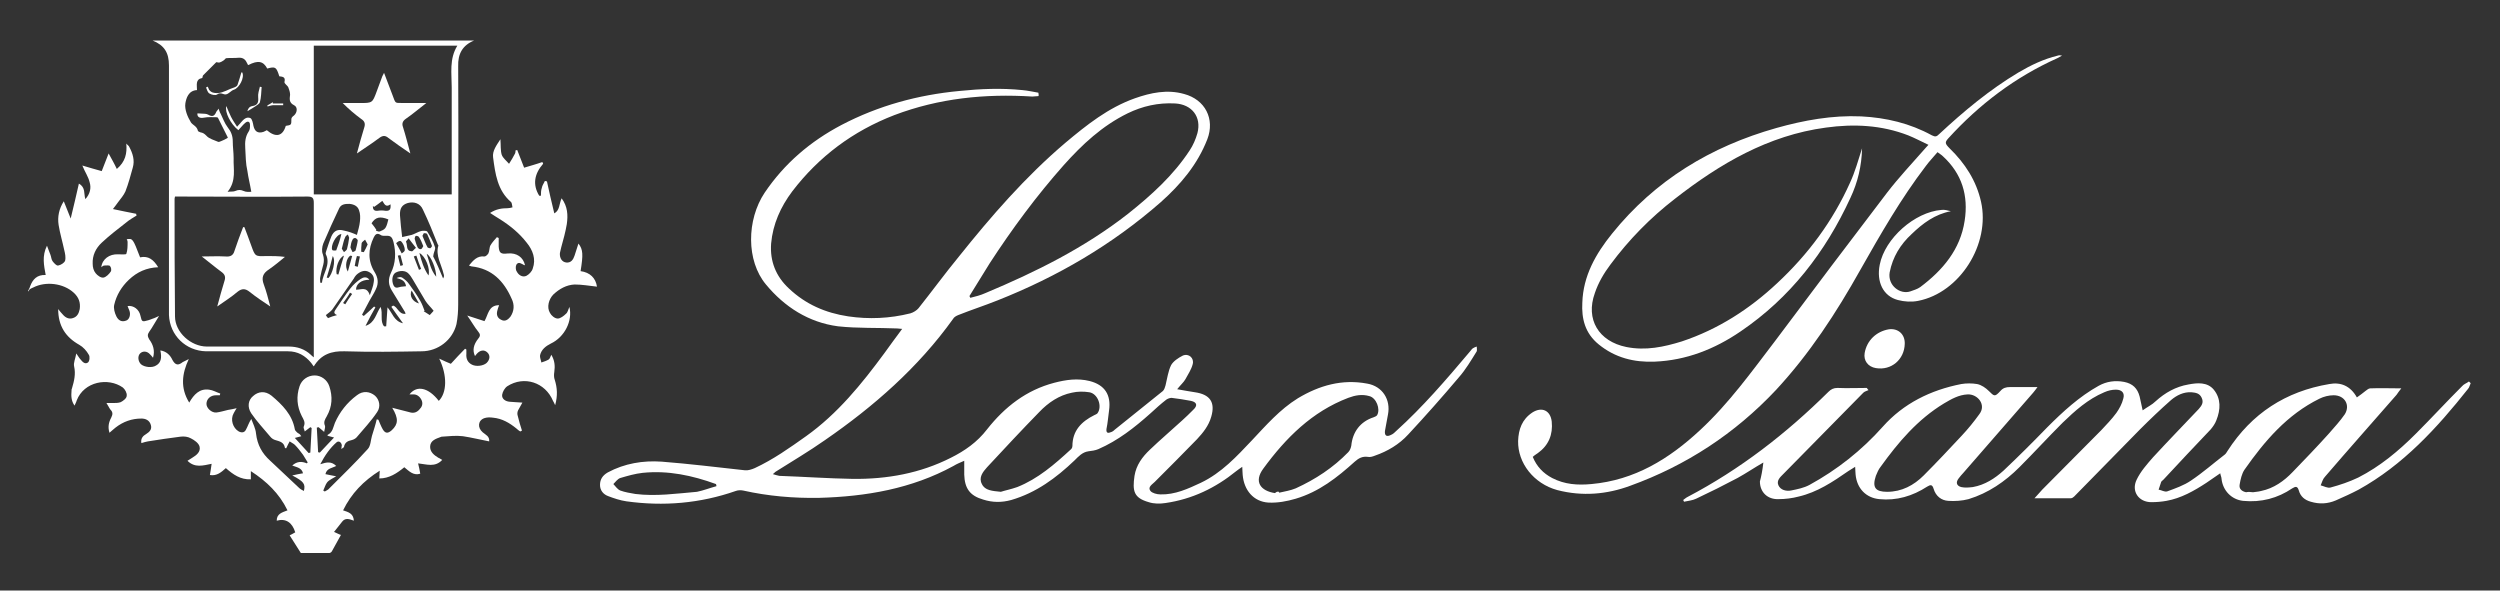 <?xml version="1.0" encoding="utf-8"?>
<!-- Generator: Adobe Illustrator 18.1.1, SVG Export Plug-In . SVG Version: 6.00 Build 0)  -->
<!DOCTYPE svg PUBLIC "-//W3C//DTD SVG 1.1//EN" "http://www.w3.org/Graphics/SVG/1.1/DTD/svg11.dtd">
<svg version="1.1" id="Layer_1" xmlns="http://www.w3.org/2000/svg" xmlns:xlink="http://www.w3.org/1999/xlink" x="0px" y="0px"
	 viewBox="0 0 580 137" enable-background="new 0 0 580 137" xml:space="preserve">
<rect x="0" y="0" width="580" height="137" fill="#333333" stroke="none"/>
<g>
	<path fill="#FFFFFF" d="M6.5,67.5c0.2-0.4,0.4-0.7,0.5-1.1c0.6-1.6,1.6-2.7,3.6-2.6c-0.4-2.2-0.9-4.4,0.3-6.8
		c0.3,0.9,0.6,1.5,0.8,2.1c0.2,0.5,0.2,1.1,0.5,1.5c0.3,0.4,0.9,1.1,1.3,1c0.6-0.1,1.4-0.6,1.6-1.1c0.2-0.8,0-1.7-0.2-2.5
		c-0.4-1.9-1-3.9-1.3-5.8c-0.3-1.9,0.1-3.8,1.2-5.5c0.5,1.3,1,2.5,1.6,4c0.7-2.9,1.3-5.4,1.9-8.1c1.6,0.9,1.1,2.3,1.5,3.6
		c1.1-1.2,1.4-2.6,1-3.9c-0.3-1.3-1.1-2.4-1.7-3.9c1.6,0.5,3.1,0.9,4.5,1.3c0.5-1.3,1-2.6,1.6-4.1c0.7,1.3,1.3,2.3,1.9,3.6
		c2-1.7,2.4-3.6,2.2-5.9c0.2,0.3,0.6,0.5,0.7,0.8c0.8,1.5,1.3,3.1,0.8,4.8c-0.5,1.8-1,3.7-1.7,5.5c-0.4,0.9-1.1,1.7-1.7,2.5
		c-0.4,0.5-0.7,1-1.2,1.6c2,0.4,3.7,0.8,5.4,1.1c0,0.1,0,0.3,0.1,0.4c-0.8,0.5-1.7,1-2.4,1.6c-1.9,1.5-3.9,3-5.7,4.7
		c-1.4,1.3-2.2,3-2.1,4.9c0,0.8,0.2,1.6,0.7,2.2c0.4,0.5,1.2,1.1,1.8,1c0.6-0.1,1.3-0.8,1.7-1.4c0.2-0.3,0.1-1-0.2-1.3
		c-0.2-0.2-0.8-0.1-1.3-0.1c-0.2,0-0.5,0.2-0.7,0.4c0.2-1.9,1.9-3.1,3.9-3c0.7,0,1.8,0.1,1.9-0.1c0.3-0.8,0.3-1.8,0.3-2.8
		c0-0.2-0.1-0.4-0.2-0.6c1.4-0.2,1.4-0.2,3.1,4.2c1.9-0.4,3.1,0.5,4.2,2.3c-2.7,0.1-4.9,1.1-6.8,2.9c-1.7,1.6-2.9,3.6-3.4,5.8
		c-0.2,0.8,0.1,1.9,0.5,2.7c0.4,0.8,1.1,1.4,2.2,1C30,74.2,30.4,73,30,72c-0.1-0.3-0.3-0.6-0.4-1c1.4-0.2,2.7,0.8,3,2.3
		c0.3,1.4,0.4,1.4,1.8,1c0.4-0.1,0.8-0.3,1.1-0.4c0.4-0.1,0.7-0.3,1.4-0.6c-0.9,1.4-1.5,2.6-2.3,3.7c-0.4,0.6-0.4,1,0,1.7
		c0.9,1.2,1.4,2.6,0.9,4.3c-0.3-0.4-0.5-0.6-0.7-0.8c-0.7-0.8-1.7-0.8-2.3-0.2c-0.6,0.6-0.5,1.8,0.2,2.5c0.8,0.7,2.6,0.9,3.5,0.3
		c1.1-0.6,1.4-1.7,1-3.5c1.4,0.2,2.3,1.1,2.8,2.2c0.7,1.3,1.4,1.3,2.4,0.5c0.4-0.2,0.8-0.4,1.4-0.7c-1.6,3.4-2,6.7,0.1,10.1
		c1.1-1.9,2.4-3.3,4.6-3c0.9,0.1,1.7,0.6,2.6,0.9c0,0.1-0.1,0.3-0.1,0.4c-0.3,0-0.6,0-0.9,0c-1.3,0-2.2,0.9-2.2,2c0,1,1.2,2.1,2.3,2
		c0.9-0.1,1.8-0.4,2.7-0.6c0.6-0.1,1.2-0.2,2-0.4c-0.3,0.5-0.5,0.8-0.7,1.2c-0.8,1.4-0.2,3.4,1.2,4.2c0.8,0.4,1.4,0.2,1.7-0.5
		c0.4-0.7,0.6-1.5,1.2-2.4c0.4,1.1,1,2.2,1.1,3.4c0.3,2.6,1.4,4.6,3.3,6.3c2.2,2.1,4.5,4.2,6.7,6.3c0.3,0.3,0.7,0.5,1.1,0.7
		c0.4-1.6,0-2.2-2.7-3.6c1-0.2,1.7-0.4,2.5-0.5c-0.3-1.3-1.5-1.4-2.5-1.8c1.1-1,2.2-1,3.4-0.5c0.1-0.1,0.1-0.2,0.2-0.2
		c-0.4-0.6-0.7-1.2-1.1-1.8c-0.6-0.8-1.2-1.6-1.9-2.3c-0.3-0.3-0.8-0.5-1.2-0.8c-0.3,0.5-0.5,1-0.8,1.6c0,0-0.2,0-0.3-0.1
		c-0.2-1.3-1.2-1.5-2.2-1.8c-0.4-0.1-0.9-0.4-1.2-0.8c-1.5-1.8-3.1-3.5-4.4-5.4c-1-1.5-0.7-3.1,0.4-4c1.2-1.1,2.8-1.3,4.3-0.1
		c2.5,2.1,4.8,4.4,5.4,7.8c0,0.2,0.3,0.5,0.5,0.7c0.2,0.2,0.5,0.3,0.7,0.5c0.1,0.1,0.1,0.2,0.3,0.4c-0.4,0.1-0.8,0.2-1.5,0.4
		c1.1,1.2,2.2,2.4,3.2,3.5c0.1,0,0.3-0.1,0.4-0.1c0.1-1.9,0.2-3.8,0.3-5.7c-0.1-0.1-0.2-0.1-0.3-0.2c-0.4,0.3-0.8,0.6-1.3,1
		c-0.1-0.5-0.4-0.9-0.2-1.2c0.4-1-0.1-1.6-0.5-2.4c-1.1-2.2-1.3-4.5-0.5-6.9c0.5-1.5,1.9-2.5,3.5-2.5c1.5,0,2.9,1,3.4,2.5
		c0.8,2.4,0.7,4.7-0.6,7c-0.4,0.7-0.8,1.3-0.4,2.2c0.1,0.3-0.1,0.8-0.2,1.4c-0.6-0.5-0.9-0.8-1.3-1.1c-0.1,0-0.2,0.1-0.4,0.1
		c0.1,1.9,0.2,3.8,0.3,5.7c0.1,0,0.2,0.1,0.4,0.1c1-1.1,2.1-2.2,3.3-3.5c-0.7-0.2-1.1-0.3-1.5-0.4c0-0.1,0-0.2,0-0.2
		c1.2-0.6,1.3-1.8,1.7-2.8c1.1-2.5,2.8-4.7,5.1-6.4c1.4-1.1,3-0.9,4.2,0.1c1,0.9,1.4,2.5,0.5,3.8c-1.4,2.1-3.2,4-4.8,5.9
		c-0.3,0.3-0.7,0.5-1.1,0.6c-0.9,0.2-1.6,0.5-1.8,1.6c0,0.1-0.3,0.2-0.6,0.5c0-0.5,0.1-0.7,0.1-0.9c-0.1-0.7-0.7-1.1-1.2-0.7
		c-1.5,1.3-2.7,3-3.8,5.1c1.5-0.5,2.6-0.7,3.7,0.4c-0.9,0.5-2.2,0.5-2.5,1.9c0.8,0.2,1.6,0.3,2.5,0.5c-0.8,0.5-1.6,0.8-2.1,1.4
		c-0.4,0.5-0.6,1.3-0.9,1.9c0.1,0.1,0.2,0.2,0.4,0.2c0.3-0.2,0.8-0.4,1-0.7c3-3,6-5.9,8.9-9.1c0.7-0.7,0.7-2.1,1-3.1
		c0.4-1.3,0.8-2.5,1.1-3.8c0.1,0,0.2,0,0.4,0.1c0.3,0.7,0.6,1.5,1,2.2c0.6,1,1.2,1,2.1,0.2c1.5-1.4,1.6-2.7,0.1-5.2
		c1.5,0.4,2.7,0.7,3.9,1c0.9,0.3,1.7,0.2,2.4-0.6c0.6-0.6,0.9-1.3,0.5-2.2c-0.4-0.8-1.1-1.4-2.1-1.3c-0.2,0-0.4,0-0.7,0
		c1.7-2.2,4.4-1.6,6.8,1.5c1.9-1.9,2-5.9,0.1-9.8c1.1,0.5,1.9,0.9,2.7,1.2c1.1-1.2,2.2-2.4,3.3-3.5c0.1,0.1,0.2,0.1,0.3,0.2
		c0,0.3,0,0.7,0,1c-0.1,1.1,0.3,2,1.3,2.5c1,0.5,2.6,0.3,3.4-0.4c0.8-0.8,0.9-1.8,0.1-2.5c-0.7-0.6-1.6-0.5-2.4,0.4
		c-0.1,0.1-0.2,0.3-0.4,0.5c-0.6-1.3-0.4-2.6,0.8-4.1c0.5-0.6,0.4-1,0-1.5c-0.9-1.1-1.6-2.4-2.6-3.8c1.5,0.5,2.8,0.9,4,1.3
		c0.9-1.5,0.9-3.7,3.4-3.7c-0.2,0.5-0.3,0.8-0.4,1.2c-0.3,1,0,1.8,0.9,2.2c0.9,0.5,1.6-0.1,2.1-0.7c0.9-1.3,1-2.8,0.3-4.2
		c-1.8-4.1-4.6-7-9.3-7.5c-0.1,0-0.3-0.1-0.6-0.2c1-1.2,1.9-2.3,3.6-2.1c0.3,0,0.7-0.4,0.9-0.7c0.3-0.6,0.2-1.4,0.5-1.9
		c0.4-0.7,1-1.3,1.5-1.9c0.1,0.1,0.3,0.2,0.4,0.2c0,0.7,0,1.3,0,2c0.1,1.5,0.5,1.8,2.1,1.6c2.1-0.2,3.6,0.9,4,2.7
		c-0.1,0-0.2,0-0.2,0c-0.6-0.3-1.3-0.9-1.8-0.1c-0.2,0.4-0.2,1.2,0.1,1.6c0.4,0.8,1.3,1.4,2.2,1c0.6-0.3,1.3-1,1.5-1.7
		c0.8-2.2,0-4.3-1.4-6c-1.7-2.2-3.9-4-6.3-5.5c-0.7-0.4-1.4-0.9-2.2-1.4c1.4-0.9,2.7-1.1,4.1-1.1c0.4,0,0.7-0.1,1.1-0.2
		c-0.1-0.4-0.1-0.9-0.3-1.2c-3.2-2.7-3.7-6.6-4.2-10.4c-0.2-1.5,0.8-2.8,1.7-4.2c0.1,1.3,0,2.6,0.3,3.6c0.3,0.8,1.1,1.4,1.7,2.1
		c0.5-0.8,1-1.6,1.4-2.4c0.1-0.2,0.1-0.4,0.1-0.7c0.1,0,0.2-0.1,0.4-0.1c0.5,1.4,1.1,2.7,1.6,4.1c1.3-0.4,2.8-0.8,4.2-1.3
		c0.1,0.1,0.2,0.2,0.2,0.4c-2,2.3-2.5,4.8-0.9,7.4c0.1,0,0.3,0,0.4,0c0-0.6,0-1.2,0.2-1.8c0.1-0.6,0.5-1.1,0.7-1.6
		c0.2,0,0.3,0,0.5,0.1c0.5,2.4,1.1,4.9,1.7,7.4c1.3-0.7,1.1-2.2,1.7-3.5c1.4,1.9,1.5,3.9,1.2,6c-0.3,1.8-0.8,3.6-1.3,5.4
		c-0.1,0.4-0.2,0.9-0.3,1.3c-0.1,1.2,0.5,2.1,1.5,2.2c1.1,0.1,1.6-0.7,1.9-1.6c0.3-0.9,0.6-1.8,0.9-2.8c1.1,1.4,1.1,2.6,0.5,6.4
		c2.2,0.3,3.5,1.6,3.8,3.6c-1.8-0.2-3.5-0.5-5.2-0.5c-1.9,0.1-3.5,1-4.9,2.3c-1.1,1.1-1.6,3-0.8,4.3c0.3,0.6,1.1,1.3,1.8,1.3
		c0.6,0,1.4-0.6,1.9-1.1c0.4-0.3,0.5-0.9,0.8-1.6c0.8,3.2-1.1,7-4.3,8.5c-1.2,0.6-2.2,1.4-2.5,2.7c-0.1,0.5,0.2,1.1,0.3,1.7
		c0.6-0.2,1.2-0.4,1.7-0.7c0.3-0.2,0.4-0.7,0.6-1.1c0.8,1.3,0.9,2.6,0.7,4c-0.1,0.6-0.1,1.3,0.1,1.8c0.6,1.9,0.7,3.7,0.1,5.9
		c-0.2-0.5-0.4-0.8-0.5-1c-1.8-4.3-6.7-5.9-10.6-3.4c-0.6,0.4-1.1,1.3-1.2,2c-0.1,0.9,0.7,1.5,1.7,1.6c0.9,0.1,1.8,0.1,3,0.2
		c-0.3,0.6-0.7,1.2-1,1.8c-0.2,0.4-0.2,0.9-0.1,1.2c0.3,1.2,0.6,2.3,1,3.5c-0.1,0.1-0.3,0.1-0.4,0.2c-0.3-0.2-0.6-0.4-0.9-0.7
		c-1.6-1.3-3.3-2.3-5.4-2.5c-0.7-0.1-1.4-0.1-2,0.1c-1.5,0.5-1.7,2.2-0.4,3.3c0.7,0.6,1.6,0.9,1.5,2.1c-2.1-0.4-4.1-0.9-6.1-1.2
		c-1.6-0.2-3.2,0-4.8,0.1c-0.1,0-0.2,0-0.4,0.1c-1.1,0.4-2.3,0.8-2.4,2.1c-0.1,1.3,0.9,2.1,1.9,2.7c0.3,0.1,0.5,0.3,0.9,0.5
		c-1.7,1.8-3.6,1-5.6,0.8c0.2,0.9,0.4,1.6,0.5,2.4c-1.6,0.5-2.6-0.6-3.7-1.5c-1.7,1.4-3.5,2.6-5.8,2.6c0-0.6,0.1-1,0.1-1.8
		c-3.8,2.4-6.6,5.3-8.5,9.2c1.2,0.4,2.4,0.7,2.5,2.4c-0.9-0.3-1.9-0.8-2.7,0.2c-0.6,0.8-1.2,1.5-1.9,2.4c0.7,0.3,1.2,0.6,1.6,0.7
		c-0.7,1.3-1.4,2.5-2.1,3.8c-0.1,0.2-0.4,0.4-0.6,0.4c-2.3,0-4.6,0-6.6,0c-0.9-1.4-1.7-2.7-2.6-4.1c0.4-0.2,0.8-0.4,1.3-0.7
		c-0.7-2.3-2.2-3.3-4.3-2.7c0-1.6,1.2-1.9,2.5-2.4c-1.9-3.9-4.8-6.7-8.5-9.1c0,0.8,0,1.3,0,1.9c-2.4,0.1-4.1-1.1-5.8-2.6
		c-1,0.9-2.1,1.9-3.7,1.6c0.1-0.8,0.3-1.6,0.4-2.6c-2,0.4-3.9,1-5.6-0.7c0.5-0.3,0.8-0.5,1.1-0.7c1-0.6,2-1.4,1.7-2.6
		c-0.2-0.8-1.2-1.5-2-1.9c-0.7-0.4-1.6-0.5-2.4-0.4c-2.5,0.3-5,0.7-7.6,1.1c-0.5,0.1-0.9,0.2-1.5,0.4c-0.2-1.1,0.4-1.7,1.1-2.1
		c0.8-0.5,1.4-1.1,1.1-2.1c-0.3-1.1-1.2-1.5-2.2-1.5c-2.2,0-4.2,0.7-6,2.1c-0.4,0.3-0.8,0.7-1.4,1.2c-0.4-1.3-0.2-2.4,0.4-3.5
		c0.4-0.8,0.4-1.3-0.2-1.9c-0.3-0.4-0.5-0.9-0.9-1.5c0.6,0,1,0,1.4,0c0.6,0,1.4,0,1.9-0.2c0.6-0.3,1.4-0.9,1.4-1.5
		c0.1-0.6-0.4-1.5-0.9-1.9c-3.4-2.4-9-1.4-10.7,3c-0.1,0.4-0.3,0.7-0.5,1.2c-0.8-1.1-0.8-2.3-0.7-3.5c0-0.2,0-0.3,0.1-0.5
		c0.5-1.7,0.9-3.3,0.5-5.1c-0.2-0.8,0.3-1.8,0.5-3c0.5,0.7,0.7,1.1,1,1.4c0.4,0.5,1,1.2,1.7,0.7c0.4-0.3,0.5-1.4,0.2-1.8
		c-0.5-0.9-1.3-1.8-2.2-2.3c-3.2-1.8-4.9-4.4-4.9-8.3c0.4,0.5,0.7,0.9,1.1,1.3c0.6,0.7,1.4,1.1,2.3,0.8c1-0.3,1.4-1.1,1.6-2.1
		c0.2-1.5-0.2-2.7-1.4-3.8c-2.4-2.2-6.5-2.7-9.4-1.2c-0.2,0.1-0.5,0.2-0.8,0.4C6.5,67.8,6.5,67.6,6.5,67.5z"/>
	<path fill="#FFFFFF" d="M110,9.4c-2.7,1.1-3.8,3.1-3.7,6c0.1,18.4,0,36.8,0,55.2c0,1.5-0.1,3.1-0.4,4.6c-0.9,3.7-4.3,6.3-8.1,6.3
		c-5.9,0.1-11.8,0.2-17.8,0c-3.1-0.1-5.5,0.7-7.2,3.5c-0.3-0.3-0.4-0.6-0.6-0.8c-1.4-1.7-3.1-2.7-5.4-2.7c-6.3,0-12.6,0-19,0
		c-4.7-0.1-8.4-3.7-8.6-8.4c0-0.7,0-1.4,0-2c0-18.6,0-37.3,0-55.9c0-3-1.1-4.7-3.8-5.8C60.2,9.4,85.1,9.4,110,9.4z M40.6,45.6
		c-0.1,0.4-0.1,0.5-0.1,0.7c0,9,0,18.1,0.1,27.1c0,3.7,3.7,7,7.4,7c6.3,0,12.6,0,19,0c2,0,3.7,0.6,5.1,1.9c0.2,0.2,0.3,0.3,0.7,0.6
		c0-0.6,0-1.1,0-1.5c0-11.4,0-22.9,0-34.3c0-1.2-0.3-1.5-1.5-1.5c-9.8,0.1-19.5,0-29.3,0C41.6,45.6,41.2,45.6,40.6,45.6z M72.8,45.1
		c10.7,0,21.3,0,32,0c0-0.6,0-1,0-1.5c0-7.8,0-15.5,0-23.3c0-3.3-0.6-6.6,1.3-9.7c-11.2,0-22.2,0-33.3,0
		C72.8,22.2,72.8,33.6,72.8,45.1z M66.3,29.2c1.3-0.2,1.3-0.2,1.3-1.6c0-0.3,0.3-0.6,0.6-0.8c0.8-0.7,0.9-2,0-2.4
		c-1.2-0.6-1-1.5-0.9-2.4c0-0.6-0.2-1.2-0.4-1.7c-0.2-0.5-1-0.9-0.9-1.3c0.3-1.2-0.5-1.2-1.2-1.3c-0.7-2.2-0.9-2.3-2.8-1.8
		c-0.9-1.7-2.1-2-4.4-0.8c-0.1-0.1-0.2-0.2-0.2-0.3c-0.4-0.9-0.9-1.5-2.1-1.4c-0.9,0.1-1.9,0-2.8,0.1c-0.2,0-0.4,0.4-0.6,0.5
		c-0.3,0.2-0.6,0.4-1,0.5c-0.3,0.1-0.7-0.2-0.8,0c-1,1-2,2-3,3c-0.1,0.1-0.1,0.6-0.2,0.6c-1.6,0.3-1.2,1.6-1.2,2.8
		c-2,0.1-2.5,1.9-2.7,3.1c-0.2,1.4,0.5,3.1,1.3,4.4c0.4,0.6,1.4,0.9,1.6,1.9c0,0.2,0.4,0.3,0.6,0.4c0.6,0.1,0.9,0.3,1.4,0.8
		c0.6,0.7,1.8,1,2.7,1.4c0.2,0.1,0.5-0.1,0.8-0.2c0.5-0.2,0.9-0.4,1.4-0.7c0,0,0.1-0.2,0-0.2c-0.7-1.5-1.5-2.9-2.2-4.4
		c0-0.1-0.2-0.2-0.3-0.2c-1,0-2-0.1-3,0.1c-1,0.2-1.6-0.2-1.5-1c0.6,0,1.2,0.1,1.8,0.1c0.2,0,0.5,0.1,0.7,0.2c1,0.6,1.5,0.3,1.9-0.7
		c0.1-0.2,0.3-0.3,0.5-0.7c0.2,0.5,0.3,0.9,0.5,1.2c0.5,1,0.9,2.2,1.6,3.1c0.8,1,1.2,2,1.2,3.3c0,1.3,0.2,2.6,0.2,3.9
		c-0.1,2.5,0.7,5.2-1.4,7.8c0.8-0.1,1.4,0,1.8-0.2c0.7-0.3,1.2-0.3,1.9,0c0.6,0.3,1.3,0.2,1.8,0.2c-0.3-1.8-0.7-3.3-0.9-4.8
		C57,38,57,36.2,56.9,34.4c-0.1-1.4,0-2.7,0.8-3.9c0.3-0.4,0.3-1,0.3-1.5c0-0.8-0.5-1-1.1-0.5c-0.6,0.5-1.1,1.2-1.6,1.7
		c-1.8-1.4-3.2-4.2-2.8-5.6c0.4,0.9,0.7,1.7,1.1,2.5c0.4,0.8,0.9,1.5,1.4,2.3c0.4-0.5,0.7-0.7,0.9-1c0.6-0.7,1.3-1.4,2.2-1
		c0.4,0.2,0.6,1.2,0.7,1.8c0.3,1.3,1,1.8,2.3,1.4c0.3-0.1,0.6-0.3,0.8-0.4C64,32,65.6,31.6,66.3,29.2z M90.8,71.2
		c0.1-0.1,0.2-0.2,0.4-0.3c1.1,0.3,1.3,2.1,2.9,1.9c-0.1-0.2-0.1-0.4-0.2-0.5c-1-1.6-2-3.3-3-4.9c-0.8-1.3-0.9-2.6-0.2-4.1
		c1.1-2.2,1.2-4.7,0.6-7.1c-0.2-0.7-0.4-1.5-1.4-1.5c-0.6,0-1.2,0.1-1.6-0.2c-0.9-0.6-1.3,0-1.6,0.6c-1.3,2.7-1.4,5.4,0.2,8
		c0.8,1.3,1,2.6,0.3,4c-0.4,0.9-1,1.8-1.5,2.7c-0.6,1.1-1.1,2.1-1.7,3.2c0.1,0.1,0.2,0.2,0.4,0.3c0.8-0.7,1.6-1.4,2.4-2.2
		c0.1,0.1,0.2,0.2,0.3,0.2c-0.8,1.4-1.5,2.7-2.3,4.3c2.2-0.7,2.4-2.8,3.5-4.4c0.6,1.6-0.2,3.3,0.8,4.5c0.2,0,0.4,0,0.5,0
		c0.1-1.4,0.2-2.8,0.3-4.4c1.2,1.4,1.5,3.2,3.6,3.7C92.5,73.6,91.6,72.4,90.8,71.2z M102.8,64.6c0.2-0.4,0.2-0.4,0.2-0.5
		c0-0.2,0-0.4-0.1-0.6c-0.5-2.2-1.9-4.2-1.2-6.5c0-0.1,0-0.2-0.1-0.2c-1.1-2.8-2.2-5.5-3.5-8.2c-0.6-1.4-2-1.9-3.5-1.5
		c-1.3,0.4-1.9,1.2-1.8,2.9c0.1,1.6,0.3,3.3,0.5,5c0.7-0.2,1.5-0.3,2.2-0.5c0.7-0.2,1.4-0.7,2.2-0.9c0.4-0.1,1.2-0.1,1.4,0.1
		c0.7,1.1,1.4,2.3,1.8,3.6c0.2,0.4-0.2,1.1-0.3,1.6c0,0.2-0.1,0.4-0.1,0.6C101.3,61,102,62.7,102.8,64.6z M82.8,54.5
		c0.3-1.1,0.6-2.1,0.7-3.1c0.1-0.9,0.1-1.8-0.2-2.6c-0.3-1-1.2-1.4-2.2-1.5c-0.9,0-1.9,0-2.4,1c-1.3,2.7-2.5,5.4-3.7,8.2
		c-0.3,0.8-0.4,1.8-0.1,2.5c0.3,0.9,0.3,1.6,0.1,2.4c-0.3,1-0.5,1.9-0.7,2.9c-0.1,0.4,0,0.9,0,1.3c0.1,0,0.3,0,0.4,0
		c0.2-2.2,2.1-4.2,0.9-6.6c-0.1-0.1,0-0.3,0-0.5c0.4-1.2,0.8-2.5,1.3-3.7c0.6-1.3,1.5-1.7,2.9-1.3C80.9,53.7,81.9,54.1,82.8,54.5z
		 M78.2,73.1c-1-0.4-0.6-0.9-0.2-1.5c1.1-1.6,2.1-3.2,3.3-4.7c0.7-0.9,1.5-1.6,2.4-2.2c0.6-0.4,1.4-0.6,2,0.2c-1.9,0-3.1,1-3.1,2.3
		c1.1,0.1,2.5-0.9,3.2,1.3c0.4-1.2,0.8-2.1,0.9-3c0.2-1-0.1-1.9-1.1-2.4c-0.9-0.5-1.8-0.2-2.6,0.4c-0.4,0.3-0.7,0.7-0.9,1.1
		c-1.7,2.4-3.3,4.8-5,7.2c-0.4,0.5-0.9,0.8-1.5,1.3c0.1,0.2,0.3,0.5,0.5,0.7C76.8,73.5,77.4,73.3,78.2,73.1z M100.6,72.1
		c-0.7-0.9-1.4-1.5-1.9-2.3c-1-1.6-1.9-3.3-2.9-4.9c-0.3-0.5-0.6-1-1-1.4c-0.7-0.8-2.1-0.8-3.1-0.2c-0.7,0.5-0.9,1.8-0.4,2.9
		c0.5,1,1.3,0.3,2,0.3c0.3,0,0.6-0.1,0.9-0.1c-0.2-1.3-1.1-1.6-2.2-1.9c0.5-0.2,1-0.3,1.3-0.1c0.6,0.4,1.2,0.9,1.6,1.5
		c0.9,1.2,1.8,2.5,2.6,3.9c0.4,0.7,0.7,1.5,1,2.3c-0.1,0-0.1,0.1-0.2,0.1c0.5,0.3,0.9,0.6,1.4,0.9C100.2,72.6,100.4,72.3,100.6,72.1
		z M87.3,53.3c0,0.1-0.1,0.2-0.1,0.2c0.3,0.1,0.7,0.3,0.9,0.2c0.5-0.2,1-0.4,1.3-0.8c0.4-0.6,0.5-1.3,0.7-2c-2-0.8-3-0.5-3.9,0.9
		C86.6,52.3,87,52.8,87.3,53.3z M86.8,48c-0.1-0.1-0.2-0.1-0.3-0.2c0,0.7,0.2,1.2,1.1,1.1c0.6-0.1,1.2-0.1,1.8,0
		c1.1,0.1,1.3-0.4,1.2-1.5c-1.2,0.9-1.5-0.3-1.9-0.8C87.9,47.2,87.4,47.6,86.8,48z M79.2,54.3c-1.3,0.1-2.6,2.9-2.1,3.7
		c0.1,0.2,0.8,0.1,0.9,0.1C78.5,56.8,78.9,55.6,79.2,54.3z M97.3,58.7c0.5,1.9,1,3.6,2.1,5.2C99.9,62.4,98.7,59.4,97.3,58.7z
		 M96.5,57.5c-0.6-0.8-1.2-1.5-1.7-2.2c-0.2,0.3-0.7,0.7-0.6,0.8c0.4,0.8-0.1,2.1,1.3,2.2C95.7,58.4,96,57.9,96.5,57.5z M98,54.7
		c0.4,0.9,0.7,1.8,1.2,2.7c0.1,0.1,0.5,0.2,0.6,0.2c0.2-0.1,0.5-0.5,0.4-0.6c-0.3-0.9-0.7-1.8-1.1-2.7c-0.1-0.2-0.5-0.2-0.7-0.2
		C98.2,54.1,98.2,54.5,98,54.7z M75.8,64.4c0.1,0,0.3,0.1,0.4,0.1c0.9-0.9,1.8-4,1-5.1C76.8,61.1,76.3,62.8,75.8,64.4z M99,58.9
		c0.6,1.7,0.8,3.6,2.2,5.3C101.2,62.4,100,59.4,99,58.9z M79.3,57.7c0.1,0.2,0.3,0.5,0.5,0.8c0.2-0.2,0.6-0.4,0.7-0.7
		c0.2-0.8,0.4-1.7,0.5-2.6c0-0.2-0.2-0.5-0.3-0.8c-0.2,0.2-0.5,0.3-0.6,0.6C79.7,55.8,79.6,56.7,79.3,57.7z M81.3,57.4
		c0.1,0.3,0.3,0.7,0.5,1.1c0.2-0.1,0.6-0.2,0.7-0.4c0.2-0.8,0.4-1.5,0.5-2.3c0-0.2-0.3-0.5-0.6-0.6c-0.2,0-0.6,0.2-0.6,0.4
		C81.5,56.1,81.4,56.7,81.3,57.4z M78.1,63.6c0.1,0,0.3,0.1,0.4,0.1c0.4-1.4,0.8-2.8,1.3-4.4C78.6,59.8,77.8,62.1,78.1,63.6z
		 M91.9,56.4c0.5,0.9,0.9,1.6,1.3,2.4c0.3-0.2,0.7-0.5,0.7-0.7c0.1-0.8-0.7-2.3-1.1-2.2C92.5,55.9,92.3,56.1,91.9,56.4z M98.2,57.1
		c-0.3-0.8-0.6-1.5-1-2.1c-0.1-0.2-0.5-0.3-0.7-0.3c-0.2,0.1-0.3,0.5-0.3,0.7c0.2,0.7,0.4,1.4,0.7,2c0.1,0.2,0.5,0.5,0.7,0.4
		C97.9,57.8,98,57.4,98.2,57.1z M85.3,56.7c-0.2-0.4-0.4-0.7-0.6-1.1c-0.3,0.3-0.7,0.5-0.8,0.8c-0.1,0.7-0.1,1.4-0.1,2
		c0,0,0.6,0.1,0.6,0.1C84.7,58,85,57.4,85.3,56.7z M81.7,59.4c-0.1,0-0.3-0.1-0.4-0.1c-0.9,0.5-1.4,2.5-0.6,3.7
		C81,61.8,81.4,60.6,81.7,59.4z M95.5,67.4c-0.6,1.2,0.2,2.6,1.7,3C96.5,69.2,96,68.3,95.5,67.4z M97.2,62.6
		c0.2-0.1,0.3-0.1,0.5-0.2c-0.4-1-0.8-2.1-1.1-3.1c-0.2,0.1-0.4,0.1-0.6,0.2C96.4,60.5,96.8,61.6,97.2,62.6z M82.3,61.7
		c0.2,0.1,0.5,0.1,0.7,0.2c0.2-0.8,0.3-1.6,0.5-2.4c-0.2,0-0.4-0.1-0.7-0.1C82.6,60.1,82.4,60.9,82.3,61.7z M79.6,70.3
		c0.2,0.1,0.3,0.2,0.5,0.3c0.5-0.8,1-1.6,1.6-2.4c-0.2-0.1-0.3-0.2-0.5-0.3C80.7,68.8,80.1,69.6,79.6,70.3z M92.9,61.7
		c0.2-0.1,0.4-0.1,0.6-0.2c-0.2-0.8-0.4-1.5-0.6-2.3c-0.2,0-0.4,0.1-0.6,0.1C92.5,60.2,92.7,60.9,92.9,61.7z"/>
	<path fill="#FFFFFF" d="M240.9,22.3c-0.5,0-1,0.1-1.4,0.1c-11-0.7-21.7,0.4-32,4.3c-9.6,3.7-17.5,9.6-23.7,17.7
		c-2.7,3.6-4.5,7.6-4.9,12.1c-0.3,4.1,1.1,7.6,4.1,10.4c3.9,3.7,8.5,5.7,13.8,6.5c4.8,0.7,9.6,0.5,14.4-0.7c0.7-0.2,1.5-0.7,1.9-1.2
		c3.1-3.9,6.1-8,9.3-11.9c7.6-9.5,15.5-18.6,24.8-26.5c4.9-4.1,9.9-8.1,16.1-10.3c3.7-1.3,7.5-2.1,11.4-1c4.9,1.3,7.2,5.8,5.4,10.5
		c-2.3,5.9-6.2,10.5-10.8,14.6c-11.3,9.9-24,17.3-37.9,22.8c-3,1.2-6.1,2.2-9.1,3.4c-0.5,0.2-1,0.5-1.2,0.9
		c-8.1,11.3-18.4,20.3-29.7,28.1c-3.7,2.6-7.6,4.9-11.4,7.3c-0.2,0.1-0.3,0.3-0.7,0.6c0.6,0.2,1.1,0.3,1.5,0.4
		c5.7,0.2,11.3,0.6,17,0.7c8,0.1,15.7-1.3,22.8-4.9c3.2-1.6,6.1-3.6,8.4-6.6c4.1-5.2,9.1-9.1,15.6-10.8c2.7-0.7,5.4-1.1,8.2-0.4
		c3.5,0.9,5,3.2,4.5,6.8c-0.2,1.4-0.3,2.9-0.6,4.3c-0.1,0.8,0.2,1.1,0.9,0.8c0.4-0.1,0.7-0.3,1-0.6c3.7-3,7.5-6,11.2-9
		c0.3-0.3,0.5-0.9,0.6-1.3c0.4-1.6,0.6-3.3,1.3-4.7c0.5-0.9,1.7-1.7,2.7-2.2c1.4-0.6,2.7,0.6,2.3,2c-0.3,1.2-1.1,2.4-1.7,3.5
		c-0.4,0.7-1.1,1.3-1.9,2.3c1.6,0.3,2.9,0.5,4.1,0.7c3.5,0.5,4.8,2.3,3.8,5.7c-0.6,2.1-1.9,3.7-3.3,5.2c-3.2,3.3-6.5,6.6-9.8,9.9
		c-0.6,0.6-1.7,1.2-1,2.1c0.4,0.5,1.5,0.8,2.3,0.8c3.4,0.1,6.4-1.3,9.4-2.7c4.8-2.3,8.3-6.1,11.8-9.8c3.3-3.5,6.5-7.2,10.7-9.8
		c5-3,10.3-4.5,16.1-3.4c3.5,0.6,5.5,3.7,4.8,7.2c-0.2,1.3-0.5,2.5-0.7,3.8c-0.1,1.1,0.4,1.4,1.4,0.9c0.5-0.2,0.9-0.6,1.2-0.9
		c6.2-5.6,11.6-11.9,17-18.3c0.3-0.3,0.5-0.7,0.8-0.9c0.3-0.2,0.6-0.3,0.9-0.4c0,0.4,0.1,0.8,0,1.1c-1.3,2.1-2.6,4.3-4.2,6.1
		c-3.8,4.5-7.7,8.9-11.7,13.2c-2.1,2.3-4.8,3.9-7.7,4.9c-0.5,0.2-1.1,0.4-1.6,0.3c-1.3-0.2-2.2,0.3-3.1,1.1c-4.1,3.7-8.3,7-13.7,8.6
		c-2,0.6-4.2,1-6.3,0.9c-3.5-0.2-5.7-2.9-6-6.4c0-0.5-0.1-1.1-0.1-1.9c-0.6,0.4-1,0.7-1.4,1c-4.8,3.9-10.2,6.5-16.4,7.4
		c-1.3,0.2-2.7,0.2-3.9-0.2c-3.5-1-3.8-2.6-3.3-6.1c0.4-2.5,1.8-4.4,3.6-6.1c2.4-2.3,5-4.5,7.5-6.8c0.9-0.8,1.7-1.6,2.5-2.4
		c1.1-1,0.9-1.8-0.5-2.1c-1.5-0.3-3-0.5-4.5-0.7c-0.4,0-0.9,0.2-1.2,0.4c-1.3,1-2.5,2.1-3.7,3.2c-3.7,3.3-7.5,6.3-12.1,8.3
		c-0.7,0.3-1.5,0.4-2.3,0.5c-1.4,0.2-2.3,1.2-3.2,2.1c-4.3,4.1-8.9,7.5-14.7,9.2c-2.2,0.6-4.3,0.6-6.5-0.1c-3.1-0.9-4.3-2.6-4.4-5.8
		c0-1,0-2,0-3.2c-0.9,0.4-1.7,0.7-2.5,1.2c-9.7,5.3-20.3,7.1-31.2,7.4c-5.9,0.1-11.8-0.4-17.6-1.7c-0.5-0.1-1.2-0.1-1.7,0.1
		c-8.3,2.9-16.8,3.6-25.4,2.4c-1.4-0.2-2.9-0.7-4.2-1.2c-1.1-0.4-1.9-1.3-1.9-2.6c0-1.3,0.6-2.2,1.8-2.9c3.9-2.1,8.2-2.8,12.5-2.5
		c6.4,0.5,12.9,1.3,19.3,2c0.7,0.1,1.6-0.2,2.3-0.5c4.3-2,8.1-4.7,11.9-7.4c7.3-5.2,12.9-12.1,18.2-19.3c1.3-1.8,2.6-3.6,4.1-5.6
		c-0.5,0-0.8-0.1-1.1-0.1c-4.6-0.2-9.2,0-13.8-0.5c-6.8-0.9-12.4-4.5-16.7-9.7c-4.6-5.5-4.5-15-0.3-21.3
		c4.6-6.8,10.6-11.9,17.8-15.7c8.6-4.5,17.8-7,27.4-7.9c4.9-0.5,9.7-0.7,14.6-0.2c1.2,0.1,2.5,0.4,3.7,0.6
		C241,22,241,22.2,240.9,22.3z M224.9,68.7c0.1,0.1,0.2,0.3,0.2,0.4c1.2-0.3,2.4-0.6,3.5-1.1c11.7-4.9,23-10.5,33.1-18.4
		c5.4-4.3,10.5-8.9,14.3-14.7c0.8-1.2,1.4-2.6,1.8-4c1-3.8-1.3-6.7-5.2-6.9c-3.9-0.2-7.5,0.6-11,2.3c-5.9,2.9-10.5,7.2-14.8,12
		c-6.3,7.1-12,14.8-17.2,22.8C228,63.6,226.5,66.2,224.9,68.7z M296.7,114.1c0,0.1,0,0.1,0.1,0.2c1.3-0.3,2.6-0.5,3.8-1
		c4.6-2.1,8.7-4.8,12.2-8.4c0.4-0.4,0.6-1,0.7-1.5c0.3-3.2,2.1-5.6,5.2-6.6c0.3-0.1,0.7-0.3,0.8-0.5c0.8-1.4-0.2-4-1.8-4.4
		c-1.7-0.5-3.3-0.2-4.9,0.4c-8.4,3.2-14.5,9.3-19.7,16.4c-2.3,3.1-0.6,5.2,2.7,5.7C296.1,114.1,296.4,114,296.7,114.1z M232.2,114.1
		c0.9-0.3,2.4-0.6,3.8-1.1c4.8-1.9,8.7-5.3,12.5-8.8c0.2-0.2,0.3-0.5,0.3-0.7c0-3.6,2.1-5.7,5.1-7.2c0.2-0.1,0.5-0.2,0.7-0.4
		c1.2-1.6,0.1-4.6-1.9-4.9c-1.3-0.2-2.7-0.2-4,0.1c-3,0.6-5.5,2.3-7.6,4.5c-4.1,4.2-8.1,8.5-12.1,12.8c-1,1.1-2,2.4-1.2,3.9
		C228.5,113.8,230.2,113.9,232.2,114.1z M166.2,112.8c0-0.2,0-0.3-0.1-0.5c-5.5-2-11.1-3.2-17-2.6c-1.8,0.2-3.5,0.7-5.2,1.2
		c-0.6,0.2-1.1,0.9-1.6,1.4c0.5,0.5,0.9,1.2,1.6,1.5c1.1,0.4,2.3,0.6,3.5,0.8c4.8,0.6,9.6-0.1,14.3-0.5
		C163.2,113.8,164.7,113.2,166.2,112.8z"/>
	<path fill="#FFFFFF" d="M409.1,107.3c-2.1,1.2-4,2.5-6,3.6c-3.2,1.7-6.4,3.3-9.6,4.8c-0.8,0.4-1.9,0.5-2.8,0.7
		c-0.1-0.1-0.1-0.3-0.2-0.4c0.3-0.2,0.6-0.5,1-0.7c12.2-6.4,22.9-14.7,32.7-24.4c0.6-0.6,1.2-0.9,2.1-0.9c2.3,0.1,4.5,0,6.8,0
		c0.1,0.2,0.3,0.4,0.4,0.5c-0.4,0.2-0.9,0.3-1.2,0.6c-6.2,6.3-12.4,12.6-18.6,18.9c-0.7,0.7-1.6,1.5-1.1,2.6
		c0.5,1.1,1.8,1.4,2.9,1.2c1.5-0.3,3-0.6,4.3-1.3c6.4-3.5,12.1-8,17-13.5c4.8-5.4,11.1-8.5,18.2-9.9c1.2-0.2,2.5-0.2,3.7,0
		c1,0.2,2,0.9,2.7,1.6c1.3,1.3,1.4,1.4,2.7,0c0.6-0.7,1.3-0.9,2.2-0.9c2,0,4.1,0,6.4,0c-0.4,0.6-0.7,0.9-1,1.3
		c-5.4,6.2-10.8,12.4-16.2,18.6c-0.4,0.4-0.7,0.8-1.1,1.3c-0.7,0.9-0.5,1.7,0.6,2c0.9,0.2,1.8,0.1,2.7,0c2.8-0.5,5.1-2,7.1-3.8
		c3.5-3.3,6.9-6.7,10.2-10.1c3.6-3.6,7.4-7.1,11.9-9.6c1.8-1,3.8-1.3,5.9-0.9c2,0.4,3.1,1.5,3.6,3.4c0.2,0.9,0.4,1.9,0.7,3.2
		c1.1-0.8,2.2-1.3,3-2.1c2.2-2,4.7-3.4,7.6-3.9c2.1-0.4,4.4-0.6,5.9,1.2c1.7,2.1,1.6,4.6,0.6,7.1c-0.3,0.8-0.8,1.5-1.3,2.1
		c-3.7,3.9-7.4,7.8-11,11.7c-0.2,0.2-0.4,0.3-0.5,0.5c-0.2,0.6-0.4,1.2-0.6,1.8c0.7,0.1,1.4,0.6,2,0.4c1.9-0.7,3.9-1.4,5.5-2.5
		c2.7-1.8,5.2-4,7.8-6c0.3-0.2,0.5-0.6,0.7-0.9c5.6-8.7,13.5-13.8,23.6-15.5c2.6-0.5,4.9,0.4,6.4,3.1c0.7-0.5,1.4-1,2-1.5
		c0.3-0.2,0.7-0.6,1.1-0.6c2.3-0.1,4.6,0,7.2,0c-0.5,0.6-0.8,1.1-1.1,1.5c-5.5,6.3-11.1,12.6-16.6,19c-0.5,0.5-0.7,1.3-1,2
		c0.8,0.2,1.6,0.7,2.3,0.5c2.2-0.6,4.3-1.3,6.4-2.3c5.1-2.6,9.4-6.2,13.4-10.2c3.6-3.6,7.1-7.4,10.7-11c0.4-0.5,1.1-0.7,1.6-1.1
		c0.1,0.1,0.2,0.2,0.4,0.4c-0.2,0.4-0.3,1-0.6,1.3c-7.2,9.1-15.1,17.7-25.4,23.4c-1.7,0.9-3.5,1.7-5.3,2.5c-1.9,0.8-3.8,0.9-5.8,0.3
		c-1.4-0.4-2.4-1.2-2.8-2.7c-0.3-0.9-0.7-0.9-1.5-0.4c-3.4,2.3-7.2,3.3-11.4,2.9c-2.7-0.3-4.7-2.4-5-5.1c0-0.4-0.2-0.7-0.3-1.3
		c-1.2,0.8-2.2,1.5-3.2,2.2c-2.9,1.9-5.9,3.6-9.3,4.2c-1.1,0.2-2.3,0.3-3.5,0.3c-2.9,0-4.7-2.5-3.4-5.2c0.9-1.9,2.4-3.6,3.8-5.2
		c3.5-3.8,7.1-7.5,10.6-11.2c0.7-0.8,1.2-1.5,0.7-2.6c-0.5-1.1-1.4-1.2-2.4-1.3c-1.8-0.1-3.4,0.7-4.7,1.8c-2.5,2.2-4.9,4.5-7.2,6.8
		c-5.1,5.2-10.2,10.4-15.3,15.6c-0.2,0.2-0.5,0.4-0.8,0.4c-2.7,0-5.4,0-8.4,0c0.7-0.8,1.3-1.4,1.8-2c4.6-4.6,9.1-9.2,13.7-13.8
		c1.2-1.3,2.4-2.5,3.5-4c0.7-1,1.3-2.1,1.6-3.3c0.4-1.3-0.3-2.1-1.7-2.1c-0.9,0-1.8,0.2-2.7,0.6c-3.8,1.6-6.8,4.3-9.7,7.1
		c-3.4,3.4-6.6,6.9-10,10.3c-3.3,3.3-7.2,6-11.8,7.4c-1.5,0.4-3.2,0.5-4.7,0.4c-1.6-0.1-2.9-1.1-3.4-2.8c-0.3-1-0.7-1-1.5-0.5
		c-3.4,2.2-7.1,3.3-11.1,2.9c-3.1-0.3-5.2-2.5-5.5-5.7c0-0.5-0.1-1-0.1-1.8c-0.6,0.4-1.1,0.7-1.6,1c-3.6,2.5-7.2,4.9-11.5,5.9
		c-1.5,0.4-3.1,0.6-4.7,0.6c-2.5,0.1-4.3-1.6-4.3-4.1C408.6,110.6,408.9,109.1,409.1,107.3z M437.8,114.1c3.4,0,6.2-1.5,8.5-3.8
		c3-3,5.9-6.1,8.8-9.2c1.5-1.6,2.8-3.2,4.1-5c1.7-2.2-0.4-4.7-2.7-4.6c-2.1,0.1-3.8,1.1-5.5,2.1c-6.1,3.7-10.6,9-14.7,14.7
		c-0.5,0.6-0.8,1.4-1.1,2.1C434.3,113.1,435.1,114.1,437.8,114.1z M522.7,114.2c0.5-0.1,1.2-0.1,1.9-0.3c2.9-0.6,5.3-2.3,7.3-4.4
		c2.8-2.9,5.6-5.8,8.3-8.8c1.3-1.5,2.7-3,3.8-4.6c1.3-2.1,0-4.4-2.6-4.4c-1.1,0-2.3,0.3-3.3,0.8c-7.5,3.7-12.7,9.8-17.4,16.5
		c-0.6,0.9-0.9,2.2-1.1,3.4c-0.2,1,0.5,1.6,1.5,1.8C521.5,114.1,522,114.1,522.7,114.2z"/>
	<path fill="#FFFFFF" d="M432,34.4c-0.1,4.1-1,7.9-2.7,11.5c-5.8,12.6-14,23.2-25.5,31c-6,4.1-12.6,6.7-19.9,7
		c-4.8,0.2-9.2-0.9-13-4c-3.2-2.6-4-6-3.8-9.7c0.2-6.2,3.1-11.3,6.9-16c10-12.4,22.9-20.2,38.1-24.5c6.4-1.8,13-3,19.7-2.7
		c5.8,0.3,11.3,1.6,16.4,4.4c0.8,0.4,1.1,0.3,1.7-0.3c5.7-5.3,11.7-10.3,18.4-14.3c2.9-1.7,5.8-3.1,9.1-3.9c0.3-0.1,0.6-0.1,1,0
		c-0.4,0.2-0.7,0.4-1.1,0.6c-9.8,4.4-18.1,10.7-25.3,18.6c-0.8,0.9-0.8,1.2,0.3,2.3c3.6,3.5,6.2,7.5,7.3,12.4
		c2.2,9.8-4.9,21.1-14.6,23c-1.5,0.3-3.2,0.2-4.7-0.2c-3.4-0.9-5-4.2-4.2-8.2c1.2-6.1,8.1-12.2,14.3-12.7c0.7-0.1,1.4,0.1,2.2,0.3
		c-3.7,0.7-6.5,2.8-9.1,5.3c-2.6,2.4-4.4,5.3-5.1,8.9c-0.5,3,2.4,5.2,4.8,4.4c0.8-0.3,1.6-0.5,2.3-1c5.2-3.9,9.3-8.7,10.3-15.4
		c0.9-5.8-0.6-10.9-5.1-15c-0.3-0.3-0.7-0.5-1.2-0.9c-0.9,1.1-1.9,2.1-2.7,3.2c-5.8,7.6-10.5,15.8-15.2,24.1
		c-5.6,10-11.8,19.5-19.6,27.9c-9.5,10.1-20.8,17.5-33.8,22.2c-5.4,2-11.1,2.5-16.9,1c-5.5-1.5-9.2-6.3-9.1-11.4
		c0.1-2.7,0.9-5,3.3-6.6c2.2-1.4,4.2-0.5,4.5,2.1c0.3,3-0.7,5.5-3.2,7.3c-0.4,0.3-0.8,0.5-1.2,0.9c0.9,2.2,2.4,3.8,4.5,4.9
		c2.9,1.5,5.9,1.7,9.1,1.4c10-0.9,18-5.8,25.2-12.5c6.7-6.2,12-13.6,17.5-20.8c8.6-11.5,17.2-22.9,25.9-34.3c2.7-3.5,5.7-6.7,8.6-10
		c0.3-0.3,0.5-0.6,1-1.1c-1.7-0.8-3.2-1.6-4.7-2.2c-6.2-2.4-12.6-2.7-19.1-1.8c-13.4,1.8-24.6,8.4-35,16.5
		c-5.7,4.4-10.7,9.5-15,15.3c-1.5,2-2.8,4.2-3.6,6.6c-2.2,6.1,0.9,11.2,7.3,12.5c4.5,0.9,8.7,0,12.9-1.3c8.4-2.8,15.7-7.5,22.1-13.5
		c7.2-6.7,12.9-14.4,16.9-23.3C430.4,39.8,431.1,37.2,432,34.4z"/>
	<path fill="#FFFFFF" d="M441.9,79.8c-0.1,3.6-3.1,6.2-6.7,5.6c-1.8-0.3-2.9-1.7-2.6-3.5c0.5-2.9,2.7-5,5.6-5.5
		C440.4,76.1,442,77.6,441.9,79.8z"/>
	<path fill="#FFFFFF" d="M50.4,71.1c0.6-2.2,1.1-4.1,1.7-6c0.3-0.9,0-1.5-0.7-2c-1.5-1.1-2.9-2.3-4.6-3.6c2,0,3.7-0.1,5.5,0
		c1.1,0.1,1.8-0.2,2.1-1.3c0.6-1.8,1.3-3.7,2-5.5c0.1,0,0.2,0,0.3,0c0.5,1.4,1.1,2.8,1.6,4.3c0.9,2.5,0.9,2.5,3.5,2.4
		c1.4,0,2.8,0,4.3,0.2c-1.2,1-2.4,2-3.7,2.9c-1.4,0.9-1.8,1.9-1.2,3.5c0.6,1.6,1,3.2,1.5,5.1c-1.8-1.2-3.3-2.2-4.8-3.4
		c-1-0.8-1.8-0.8-2.8,0C53.7,68.9,52.1,69.9,50.4,71.1z"/>
	<path fill="#FFFFFF" d="M95.2,35.6c-1.9-1.3-3.5-2.4-5.1-3.6c-0.7-0.6-1.3-0.6-2.1,0c-1.6,1.2-3.3,2.3-5.2,3.6
		c0.6-2.2,1.1-4.1,1.7-6c0.3-0.9,0.1-1.5-0.7-2c-1.5-1.1-2.9-2.3-4.3-3.7c1.3,0,2.6,0,4,0c2.9,0,2.9,0,3.9-2.7
		c0.4-1.2,0.9-2.3,1.3-3.5c0.1-0.2,0.2-0.4,0.4-0.8c0.7,1.8,1.3,3.4,1.9,5c0.9,2.4,0.5,1.9,2.8,2c1.6,0,3.2,0,5.1,0
		c-1.8,1.4-3.2,2.6-4.8,3.7c-0.7,0.5-0.9,1.1-0.6,1.9C94.1,31.4,94.6,33.4,95.2,35.6z"/>
	<path fill="#FFFFFF" d="M56,16.8c0.1,0,0.2,0,0.2,0c0.6,1.2-0.7,3.6-1.9,4c-0.7,0.2-1.2,1-1.9,1.1c-0.6,0.1-1.2-0.6-2,0
		c-0.4,0.3-1.3,0.1-1.8-0.2c-0.4-0.2-0.6-0.9-0.8-1.4c0.1-0.1,0.3-0.1,0.4-0.2c0.1,0.2,0.2,0.5,0.3,0.7c0.5,0.7,1.1,0.8,2,0.8
		c1.4-0.1,2.5-0.9,3.8-1.3c0.3-0.1,0.7-0.3,0.8-0.6C55.4,18.9,55.7,17.8,56,16.8z"/>
	<path fill="#FFFFFF" d="M60.7,20.2c-0.1,1.2-0.1,2.4-0.4,3.5c-0.1,0.4-0.7,0.7-1.1,1c-0.6,0.4-1.3,0.8-1.8,1.1
		c0.1-0.5,0.4-1.1,1.2-1.2c1.2-0.2,1.4-0.9,1.3-2c-0.1-0.8,0.2-1.7,0.4-2.5C60.5,20.2,60.6,20.2,60.7,20.2z"/>
	<path fill="#FFFFFF" d="M62,24.5c0.4-0.3,0.9-0.5,1.3-0.8c0,0.1,0,0.2,0,0.3c0.8,0,1.6,0,2.4,0c0,0.1,0,0.2,0,0.4
		c-0.7,0-1.5,0-2.2,0c-0.5,0-1,0.2-1.4,0.3C62,24.6,62,24.6,62,24.5z"/>
</g>
</svg>

